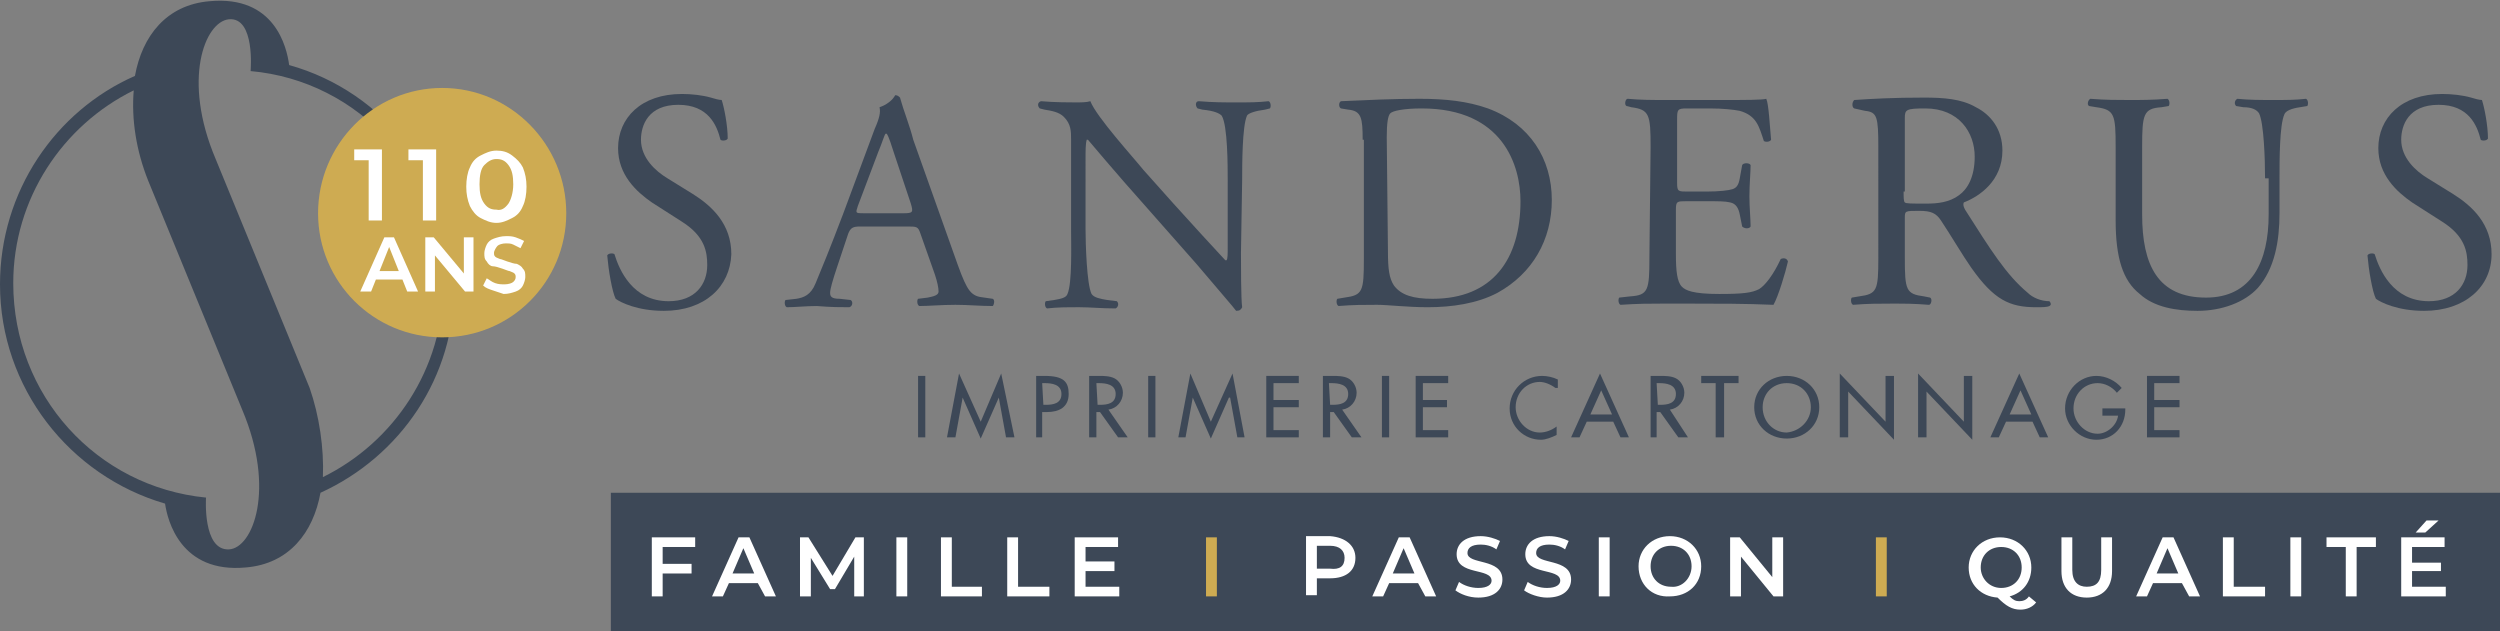 <?xml version="1.0" encoding="utf-8"?>
<!-- Generator: Adobe Illustrator 19.2.0, SVG Export Plug-In . SVG Version: 6.00 Build 0)  -->
<svg version="1.1" id="Laag_1" xmlns="http://www.w3.org/2000/svg" xmlns:xlink="http://www.w3.org/1999/xlink" x="0px" y="0px"
	 viewBox="0 0 207.5 52.4" style="enable-background:new 0 0 207.5 52.4;" xml:space="preserve">
<rect x="0" y="0" width="207.5" height="52.4" fill="#808080" stroke="none"/>
<style type="text/css">
	.st0{fill:#3D4857;}
	.st1{fill:#FFFFFF;}
	.st2{fill:#CEAB52;}
	.st3{enable-background:new    ;}
</style>
<rect x="50.7" y="40.9" class="st0" width="156.8" height="11.5"/>
<polygon class="st1" points="55,45.4 55,46.8 57.4,46.8 57.4,47.6 55,47.6 55,49.5 54.1,49.5 54.1,44.6 57.7,44.6 57.7,45.4 "/>
<path class="st1" d="M62.9,48.4h-2.4L60,49.5h-0.9l2.2-4.9h0.9l2.2,4.9h-0.9L62.9,48.4z M62.6,47.6l-0.9-2.1l-0.9,2.1H62.6z"/>
<polygon class="st1" points="70.9,49.5 70.9,46.2 69.3,48.9 68.9,48.9 67.3,46.3 67.3,49.5 66.4,49.5 66.4,44.6 67.1,44.6 
	69.1,47.8 71,44.6 71.7,44.6 71.7,49.5 "/>
<rect x="74.4" y="44.6" class="st1" width="0.9" height="4.9"/>
<polygon class="st1" points="78.1,44.6 79,44.6 79,48.7 81.5,48.7 81.5,49.5 78.1,49.5 "/>
<polygon class="st1" points="83.6,44.6 84.5,44.6 84.5,48.7 87.1,48.7 87.1,49.5 83.6,49.5 "/>
<polygon class="st1" points="92.9,48.7 92.9,49.5 89.2,49.5 89.2,44.6 92.8,44.6 92.8,45.4 90.1,45.4 90.1,46.6 92.5,46.6 
	92.5,47.4 90.1,47.4 90.1,48.7 "/>
<rect x="100.1" y="44.6" class="st2" width="0.9" height="4.9"/>
<path class="st1" d="M112.5,46.3c0,1.1-0.8,1.7-2.1,1.7h-1.1v1.4h-0.9v-4.9h2C111.7,44.6,112.5,45.3,112.5,46.3 M111.6,46.3
	c0-0.6-0.4-1-1.2-1h-1.1v1.9h1.1C111.2,47.3,111.6,47,111.6,46.3"/>
<path class="st1" d="M117.7,48.4h-2.4l-0.5,1.1h-0.9l2.2-4.9h0.9l2.2,4.9h-0.9L117.7,48.4z M117.4,47.6l-0.9-2.1l-0.9,2.1H117.4z"/>
<path class="st1" d="M120.8,49l0.3-0.7c0.4,0.3,1,0.5,1.6,0.5c0.8,0,1.1-0.3,1.1-0.6c0-1.1-2.9-0.4-2.9-2.2c0-0.8,0.6-1.5,2-1.5
	c0.6,0,1.2,0.2,1.6,0.4l-0.3,0.7c-0.4-0.3-0.9-0.4-1.3-0.4c-0.8,0-1.1,0.3-1.1,0.7c0,1,2.9,0.4,2.9,2.2c0,0.8-0.6,1.5-2,1.5
	C121.9,49.6,121.2,49.3,120.8,49"/>
<path class="st1" d="M126.5,49l0.3-0.7c0.4,0.3,1,0.5,1.6,0.5c0.8,0,1.1-0.3,1.1-0.6c0-1.1-2.9-0.4-2.9-2.2c0-0.8,0.6-1.5,2-1.5
	c0.6,0,1.2,0.2,1.6,0.4l-0.3,0.7c-0.4-0.3-0.9-0.4-1.3-0.4c-0.8,0-1.1,0.3-1.1,0.7c0,1,2.9,0.4,2.9,2.2c0,0.8-0.6,1.5-2,1.5
	C127.7,49.6,126.9,49.3,126.5,49"/>
<rect x="132.7" y="44.6" class="st1" width="0.9" height="4.9"/>
<path class="st1" d="M136,47c0-1.4,1.1-2.5,2.6-2.5s2.6,1.1,2.6,2.5c0,1.5-1.1,2.5-2.6,2.5C137.1,49.6,136,48.5,136,47 M140.4,47
	c0-1-0.7-1.7-1.7-1.7S137,46,137,47s0.7,1.7,1.7,1.7C139.6,48.8,140.4,48,140.4,47"/>
<polygon class="st1" points="148,44.6 148,49.5 147.2,49.5 144.5,46.2 144.5,49.5 143.6,49.5 143.6,44.6 144.4,44.6 147.1,47.9 
	147.1,44.6 "/>
<rect x="155.7" y="44.6" class="st2" width="0.9" height="4.9"/>
<path class="st1" d="M169,50c-0.3,0.4-0.8,0.6-1.3,0.6c-0.7,0-1.2-0.3-1.9-1c-1.4-0.1-2.4-1.1-2.4-2.5s1.1-2.5,2.6-2.5
	s2.6,1.1,2.6,2.5c0,1.2-0.7,2.1-1.8,2.4c0.3,0.3,0.5,0.4,0.8,0.4s0.6-0.1,0.8-0.4L169,50z M166.1,48.8c1,0,1.7-0.7,1.7-1.7
	s-0.7-1.7-1.7-1.7s-1.7,0.7-1.7,1.7C164.4,48,165.1,48.8,166.1,48.8"/>
<path class="st1" d="M171.1,47.4v-2.8h0.9v2.7c0,1,0.5,1.4,1.2,1.4c0.8,0,1.2-0.4,1.2-1.4v-2.7h0.9v2.8c0,1.4-0.8,2.2-2.1,2.2
	C171.9,49.6,171.1,48.8,171.1,47.4"/>
<path class="st1" d="M181.1,48.4h-2.4l-0.5,1.1h-0.9l2.2-4.9h0.9l2.2,4.9h-0.9L181.1,48.4z M180.8,47.6l-0.9-2.1l-0.9,2.1H180.8z"/>
<polygon class="st1" points="184.5,44.6 185.4,44.6 185.4,48.7 188,48.7 188,49.5 184.5,49.5 "/>
<rect x="190.1" y="44.6" class="st1" width="0.9" height="4.9"/>
<polygon class="st1" points="194.7,45.4 193.1,45.4 193.1,44.6 197.2,44.6 197.2,45.4 195.6,45.4 195.6,49.5 194.7,49.5 "/>
<path class="st1" d="M203,48.7v0.8h-3.7v-4.9h3.6v0.8h-2.7v1.3h2.4v0.7h-2.4v1.3C200.2,48.7,203,48.7,203,48.7z M201.3,44.2h-0.8
	l0.9-1h1L201.3,44.2z"/>
<path class="st0" d="M55.1,25.8c-2.2,0-3.6-0.7-4-1c-0.3-0.6-0.6-2.4-0.7-3.6c0.1-0.2,0.5-0.2,0.6-0.1c0.4,1.3,1.5,3.9,4.5,3.9
	c2.2,0,3.2-1.4,3.2-3c0-1.1-0.2-2.4-2.1-3.6l-2.5-1.6c-1.3-0.9-2.8-2.3-2.8-4.5c0-2.5,1.9-4.5,5.3-4.5c0.8,0,1.7,0.1,2.4,0.3
	c0.3,0.1,0.7,0.2,0.9,0.2c0.2,0.6,0.5,2.1,0.5,3.2c-0.1,0.2-0.5,0.2-0.6,0.1c-0.3-1.2-1-2.9-3.5-2.9s-3.1,1.7-3.1,2.9
	c0,1.5,1.2,2.6,2.2,3.2l2.1,1.3c1.6,1,3.2,2.5,3.2,5C60.6,23.8,58.5,25.8,55.1,25.8"/>
<path class="st0" d="M76.4,19.4c-0.2-0.6-0.3-0.6-1.1-0.6h-3.9c-0.6,0-0.8,0.1-1,0.6l-0.9,2.7c-0.4,1.2-0.6,1.9-0.6,2.2
	c0,0.3,0.1,0.5,0.8,0.5l0.9,0.1c0.2,0.1,0.2,0.5-0.1,0.6c-0.7,0-1.5,0-2.7-0.1c-0.9,0-1.8,0.1-2.5,0.1c-0.2-0.1-0.2-0.5-0.1-0.6
	l0.9-0.1c0.6-0.1,1.2-0.3,1.6-1.3c0.5-1.2,1.2-2.9,2.3-5.8l2.6-7C73,9.8,73.1,9.3,73,8.9c0.6-0.2,1.1-0.6,1.3-1
	c0.2,0,0.3,0.1,0.4,0.2c0.3,1.1,0.8,2.3,1.1,3.5L79.5,22c0.8,2.2,1.1,2.6,2.2,2.7l0.7,0.1c0.2,0.1,0.1,0.5,0,0.6
	c-1.1,0-2-0.1-3.1-0.1c-1.2,0-2.2,0.1-3,0.1c-0.2-0.1-0.2-0.5-0.1-0.6l0.8-0.1c0.5-0.1,0.9-0.2,0.9-0.5s-0.1-0.8-0.3-1.4L76.4,19.4z
	 M71.2,17.1c-0.2,0.6-0.2,0.6,0.5,0.6H75c0.8,0,0.8-0.1,0.6-0.8l-1.4-4.2c-0.2-0.6-0.4-1.3-0.6-1.6h-0.1c-0.1,0.1-0.3,0.8-0.6,1.5
	L71.2,17.1z"/>
<path class="st0" d="M103,21c0,0.8,0,3.9,0.1,4.5c-0.1,0.2-0.2,0.3-0.5,0.3c-0.3-0.4-1.1-1.3-3.3-3.9l-6-6.8c-0.7-0.8-2.5-2.9-3-3.5
	h-0.1c-0.1,0.3-0.1,0.9-0.1,1.7V19c0,1.2,0.1,4.6,0.5,5.4c0.2,0.3,0.7,0.4,1.3,0.5l0.8,0.1c0.2,0.2,0.1,0.5-0.1,0.6
	c-1.2,0-2.1-0.1-3-0.1c-1.1,0-1.8,0-2.7,0.1c-0.2-0.1-0.2-0.5-0.1-0.6l0.7-0.1c0.6-0.1,1-0.2,1.1-0.5c0.4-0.9,0.3-4.1,0.3-5.3v-7.5
	c0-0.7,0-1.3-0.6-1.9c-0.4-0.4-1-0.5-1.6-0.6L86.3,9c-0.2-0.2-0.2-0.5,0.1-0.6c1.1,0.1,2.5,0.1,2.9,0.1s0.9,0,1.2-0.1
	c0.5,1.3,3.6,4.7,4.4,5.7l2.5,2.8c1.8,2,3.1,3.4,4.3,4.7h0.1c0.1-0.1,0.1-0.5,0.1-1.1V15c0-1.2,0-4.6-0.5-5.4
	c-0.2-0.2-0.6-0.4-1.6-0.5L99.4,9c-0.2-0.2-0.2-0.6,0.1-0.6c1.2,0.1,2.1,0.1,3.1,0.1c1.1,0,1.8,0,2.7-0.1c0.2,0.1,0.2,0.5,0.1,0.6
	L105,9.1c-0.8,0.1-1.4,0.3-1.5,0.5c-0.4,0.9-0.4,4.1-0.4,5.3L103,21L103,21z"/>
<path class="st0" d="M113.1,11.6c0-1.8-0.1-2.4-1.2-2.5L111.3,9c-0.2-0.1-0.2-0.5,0-0.6c2.2-0.1,4.3-0.2,6.5-0.2s4,0.2,5.7,0.8
	c3.5,1.3,5.3,4.2,5.3,7.6c0,3.3-1.6,6.1-4.5,7.7c-1.7,0.9-3.8,1.2-5.8,1.2c-1.7,0-3.3-0.2-4.2-0.2c-1.1,0-2,0-3.2,0.1
	c-0.2-0.1-0.2-0.5-0.1-0.6l0.6-0.1c1.5-0.2,1.6-0.5,1.6-3.2v-9.9H113.1z M115.2,20.9c0,1.4,0.1,2.2,0.5,2.8c0.6,0.8,1.6,1.1,3.2,1.1
	c5,0,7.3-3.3,7.3-8.1c0-2.9-1.4-7.7-8.2-7.7c-1.5,0-2.4,0.2-2.6,0.4s-0.3,0.8-0.3,2L115.2,20.9L115.2,20.9z"/>
<path class="st0" d="M137,12.2c0-2.7-0.1-3.1-1.6-3.3L135,8.8c-0.2-0.1-0.1-0.6,0.1-0.6c1.1,0.1,2,0.1,3.1,0.1h4.9
	c1.7,0,3.2,0,3.5-0.1c0.2,0.4,0.3,2.3,0.4,3.4c-0.1,0.2-0.5,0.2-0.6,0.1c-0.4-1.2-0.6-2.1-2-2.5C143.9,9.1,143,9,141.9,9H140
	c-0.8,0-0.8,0.1-0.8,1v5.2c0,0.7,0.1,0.7,0.9,0.7h1.5c1.1,0,1.9-0.1,2.2-0.2c0.3-0.1,0.5-0.3,0.6-0.9l0.2-1.1c0.1-0.2,0.6-0.2,0.7,0
	c0,0.6-0.1,1.6-0.1,2.6c0,0.9,0.1,1.9,0.1,2.5c-0.1,0.2-0.5,0.2-0.7,0l-0.2-1c-0.1-0.5-0.3-0.9-0.8-1c-0.4-0.1-1-0.1-2-0.1H140
	c-0.8,0-0.9,0-0.9,0.7v3.7c0,1.4,0.1,2.3,0.5,2.7c0.3,0.3,0.9,0.6,3.1,0.6c2,0,2.7-0.1,3.3-0.4c0.5-0.3,1.2-1.2,1.8-2.5
	c0.2-0.1,0.5-0.1,0.6,0.2c-0.2,0.9-0.8,2.9-1.2,3.6c-2.3-0.1-4.6-0.1-6.9-0.1H138c-1.1,0-2,0-3.5,0.1c-0.2-0.1-0.2-0.5-0.1-0.6
	l0.9-0.1c1.5-0.1,1.6-0.5,1.6-3.2L137,12.2L137,12.2z"/>
<path class="st0" d="M155.9,12.2c0-2.5-0.1-2.9-1.1-3L153.9,9c-0.2-0.1-0.2-0.5,0-0.7c1.5-0.1,3.2-0.2,5.8-0.2
	c1.6,0,3.1,0.1,4.3,0.8c1.2,0.6,2.2,1.8,2.2,3.6c0,2.5-1.9,3.8-3.2,4.3c-0.1,0.2,0,0.4,0.1,0.6c2.1,3.3,3.4,5.4,5.2,6.9
	c0.4,0.4,1.1,0.7,1.8,0.7c0.1,0.1,0.2,0.3,0,0.4s-0.6,0.1-1.1,0.1c-2.2,0-3.5-0.6-5.4-3.3c-0.7-1-1.7-2.7-2.5-3.9
	c-0.4-0.6-0.8-0.8-1.8-0.8c-1.2,0-1.2,0-1.2,0.6v3.3c0,2.7,0.1,3,1.6,3.2l0.5,0.1c0.2,0.1,0.1,0.6-0.1,0.6c-1.2-0.1-2-0.1-3.1-0.1
	s-2,0-3.2,0.1c-0.2-0.1-0.2-0.5-0.1-0.6l0.6-0.1c1.5-0.2,1.6-0.5,1.6-3.2L155.9,12.2L155.9,12.2z M158,15.9c0,0.5,0,0.8,0.1,0.9
	s0.5,0.1,1.8,0.1c0.9,0,1.9-0.1,2.7-0.7c0.7-0.5,1.3-1.5,1.3-3.2c0-2-1.3-4-4.1-4c-1.6,0-1.7,0.1-1.7,0.8v6.1H158z"/>
<path class="st0" d="M188,14.8c0-1.6-0.1-4.6-0.5-5.4c-0.2-0.3-0.6-0.5-1.3-0.5l-0.6-0.1c-0.2-0.2-0.1-0.5,0.1-0.6
	c1,0.1,1.9,0.1,3,0.1s1.8,0,2.7-0.1c0.2,0.1,0.2,0.5,0.1,0.6l-0.6,0.1c-0.7,0.1-1.2,0.3-1.3,0.6c-0.4,0.9-0.4,3.8-0.4,5.3v2.9
	c0,2.3-0.4,4.6-1.8,6.2c-1.1,1.2-3,1.9-5,1.9c-1.8,0-3.6-0.3-4.8-1.4c-1.4-1.1-2-3-2-6.1v-6.1c0-2.7-0.1-3.1-1.6-3.3l-0.6-0.1
	c-0.2-0.1-0.1-0.5,0.1-0.6c1.3,0.1,2.2,0.1,3.2,0.1c1.1,0,1.9,0,3.2-0.1c0.2,0.1,0.2,0.5,0.1,0.6l-0.6,0.1c-1.5,0.1-1.6,0.6-1.6,3.3
	v5.6c0,4.2,1.3,6.9,5.3,6.9c3.8,0,5.2-3,5.2-6.9v-3H188z"/>
<path class="st0" d="M201.2,25.8c-2.2,0-3.6-0.7-4-1c-0.3-0.6-0.6-2.4-0.7-3.6c0.1-0.2,0.5-0.2,0.6-0.1c0.4,1.3,1.5,3.9,4.5,3.9
	c2.2,0,3.2-1.4,3.2-3c0-1.1-0.2-2.4-2.1-3.6l-2.5-1.6c-1.3-0.9-2.8-2.3-2.8-4.5c0-2.5,1.9-4.5,5.3-4.5c0.8,0,1.7,0.1,2.4,0.3
	c0.3,0.1,0.7,0.2,0.9,0.2c0.2,0.6,0.5,2.1,0.5,3.2c-0.1,0.2-0.5,0.2-0.6,0.1c-0.3-1.2-1-2.9-3.5-2.9s-3.1,1.7-3.1,2.9
	c0,1.5,1.2,2.6,2.2,3.2l2.1,1.3c1.6,1,3.2,2.5,3.2,5C206.8,23.8,204.6,25.8,201.2,25.8"/>
<path class="st0" d="M26.6,40.9c-0.6,3.3-2.6,5.9-6.2,6.2c-5.4,0.5-6.5-3.9-6.7-5.3C5.8,39.5,0,32.2,0,23.6C0,15.9,4.6,9.2,11.2,6.3
	l0,0c0.6-3.3,2.6-5.9,6.2-6.2c5.4-0.5,6.4,3.8,6.6,5.3l0,0c7.9,2.2,13.7,9.5,13.7,18.2C37.8,31.3,33.2,37.9,26.6,40.9L26.6,40.9z
	 M11.1,7.5c-5.9,2.9-10,9-10,16c0,9.3,6.9,16.9,16,17.8c0,0-0.3,4.4,1.9,4.3c2-0.1,3.9-5,1.1-11.6l-7.8-19
	C11.3,12.5,10.9,9.9,11.1,7.5 M26.8,39.6c5.9-2.9,10-9,10-16c0-9.3-7-16.9-16-17.7c0,0,0.4-4.5-1.8-4.3c-2,0.2-3.9,5-1.1,11.6
	l7.8,19C26.5,34.5,26.9,37.2,26.8,39.6"/>
<path class="st2" d="M47,17.7C47,23.4,42.4,28,36.7,28s-10.3-4.6-10.3-10.3C26.4,12,31,7.3,36.7,7.3S47,12,47,17.7"/>
<g class="st3">
	<path class="st1" d="M31.7,12.4v5.9h-1.1v-5h-1.2v-0.9H31.7z"/>
</g>
<g class="st3">
	<path class="st1" d="M36.2,12.4v5.9h-1.1v-5h-1.2v-0.9H36.2z"/>
</g>
<g class="st3">
	<path class="st1" d="M39.9,18.1c-0.4-0.2-0.7-0.6-0.9-1c-0.2-0.5-0.3-1-0.3-1.6c0-0.6,0.1-1.2,0.3-1.6c0.2-0.5,0.5-0.8,0.9-1
		c0.4-0.2,0.8-0.4,1.3-0.4s0.9,0.1,1.3,0.4s0.7,0.6,0.9,1c0.2,0.5,0.3,1,0.3,1.6c0,0.6-0.1,1.2-0.3,1.6c-0.2,0.5-0.5,0.8-0.9,1
		s-0.8,0.4-1.3,0.4S40.3,18.3,39.9,18.1z M42.2,16.9c0.2-0.3,0.4-0.9,0.4-1.6c0-0.7-0.1-1.2-0.4-1.6s-0.6-0.5-1-0.5
		c-0.4,0-0.7,0.2-1,0.5s-0.4,0.9-0.4,1.6c0,0.7,0.1,1.2,0.4,1.6s0.6,0.5,1,0.5C41.6,17.5,41.9,17.3,42.2,16.9z"/>
</g>
<g class="st3">
	<path class="st1" d="M33.4,23.2h-2.2l-0.4,1h-0.9l2-4.5h0.8l2,4.5h-0.9L33.4,23.2z M33.1,22.5l-0.8-2l-0.8,2H33.1z"/>
	<path class="st1" d="M39.3,19.7v4.5h-0.7l-2.5-3v3h-0.8v-4.5h0.7l2.5,3v-3H39.3z"/>
	<path class="st1" d="M40.9,24.1c-0.3-0.1-0.6-0.2-0.8-0.4l0.3-0.6c0.2,0.1,0.4,0.3,0.7,0.4s0.5,0.1,0.8,0.1c0.3,0,0.6-0.1,0.7-0.2
		s0.2-0.2,0.2-0.4c0-0.1,0-0.2-0.1-0.3c-0.1-0.1-0.2-0.1-0.4-0.2c-0.1,0-0.3-0.1-0.6-0.2c-0.3-0.1-0.6-0.2-0.8-0.2s-0.4-0.2-0.5-0.4
		c-0.2-0.2-0.2-0.4-0.2-0.7c0-0.2,0.1-0.5,0.2-0.7c0.1-0.2,0.3-0.4,0.6-0.5s0.6-0.2,1-0.2c0.3,0,0.5,0,0.8,0.1
		c0.3,0.1,0.5,0.2,0.7,0.3l-0.3,0.6c-0.2-0.1-0.4-0.2-0.6-0.3c-0.2-0.1-0.4-0.1-0.6-0.1c-0.3,0-0.6,0.1-0.7,0.2S41,20.8,41,21
		c0,0.1,0,0.2,0.1,0.3c0.1,0.1,0.2,0.1,0.4,0.2c0.1,0,0.3,0.1,0.6,0.2c0.3,0.1,0.6,0.2,0.8,0.2c0.2,0.1,0.4,0.2,0.5,0.4
		c0.2,0.2,0.2,0.4,0.2,0.7c0,0.2-0.1,0.5-0.2,0.7s-0.3,0.4-0.6,0.5c-0.3,0.1-0.6,0.2-1,0.2C41.5,24.3,41.2,24.2,40.9,24.1z"/>
</g>
<rect x="76.2" y="31.2" class="st0" width="0.6" height="5.1"/>
<polygon class="st0" points="79.9,33 79.9,33 79.3,36.3 78.6,36.3 79.6,31 81.4,35 83.1,31 84.2,36.3 83.5,36.3 82.9,33 82.9,33 
	81.4,36.4 "/>
<path class="st0" d="M86.6,33.6h0.2c0.6,0,1.3-0.1,1.3-0.9c0-0.8-0.8-0.9-1.4-0.9h-0.2L86.6,33.6L86.6,33.6z M86.6,36.3H86v-5.1h0.7
	c1.6,0,2,0.5,2,1.5c0,1.1-0.8,1.5-1.8,1.5h-0.4v2.1H86.6z"/>
<path class="st0" d="M91.1,33.6h0.2c0.6,0,1.3-0.1,1.3-0.9c0-0.8-0.8-0.9-1.4-0.9H91L91.1,33.6L91.1,33.6z M93.6,36.3h-0.8l-1.5-2.1
	H91v2.1h-0.6v-5.1h0.8c0.4,0,0.9,0,1.3,0.2s0.7,0.7,0.7,1.2c0,0.7-0.5,1.3-1.2,1.4L93.6,36.3z"/>
<rect x="95.3" y="31.2" class="st0" width="0.6" height="5.1"/>
<polygon class="st0" points="99,33 99,33 98.4,36.3 97.8,36.3 98.8,31 100.5,35 102.3,31 103.3,36.3 102.7,36.3 102.1,33 102,33 
	100.5,36.4 "/>
<polygon class="st0" points="105.1,31.2 107.8,31.2 107.8,31.8 105.7,31.8 105.7,33.2 107.8,33.2 107.8,33.8 105.7,33.8 105.7,35.7 
	107.8,35.7 107.8,36.3 105.1,36.3 "/>
<path class="st0" d="M110.4,33.6h0.2c0.6,0,1.3-0.1,1.3-0.9c0-0.8-0.8-0.9-1.4-0.9h-0.2L110.4,33.6L110.4,33.6z M113,36.3h-0.8
	l-1.5-2.1h-0.3v2.1h-0.6v-5.1h0.8c0.4,0,0.9,0,1.3,0.2s0.7,0.7,0.7,1.2c0,0.7-0.5,1.3-1.2,1.4L113,36.3z"/>
<rect x="114.7" y="31.2" class="st0" width="0.6" height="5.1"/>
<polygon class="st0" points="117.5,31.2 120.2,31.2 120.2,31.8 118.1,31.8 118.1,33.2 120.1,33.2 120.1,33.8 118.1,33.8 118.1,35.7 
	120.2,35.7 120.2,36.3 117.5,36.3 "/>
<path class="st0" d="M129.1,32.2c-0.4-0.3-0.9-0.5-1.3-0.5c-1.1,0-2,0.9-2,2.1c0,1.1,0.9,2.1,2,2.1c0.5,0,1-0.2,1.4-0.5v0.7
	c-0.4,0.2-0.9,0.4-1.3,0.4c-1.4,0-2.6-1.1-2.6-2.6s1.2-2.7,2.7-2.7c0.4,0,0.9,0.1,1.3,0.3v0.7H129.1z"/>
<path class="st0" d="M132.9,32.4l-0.9,2h1.8L132.9,32.4z M131.7,35l-0.6,1.3h-0.7l2.4-5.3l2.4,5.3h-0.7l-0.6-1.3H131.7z"/>
<path class="st0" d="M137.6,33.6h0.2c0.6,0,1.3-0.1,1.3-0.9c0-0.8-0.8-0.9-1.4-0.9h-0.2L137.6,33.6L137.6,33.6z M140.1,36.3h-0.8
	l-1.5-2.1h-0.3v2.1H137v-5.1h0.8c0.4,0,0.9,0,1.3,0.2c0.4,0.2,0.7,0.7,0.7,1.2c0,0.7-0.5,1.3-1.2,1.4L140.1,36.3z"/>
<polygon class="st0" points="143.1,36.3 142.4,36.3 142.4,31.8 141.2,31.8 141.2,31.2 144.3,31.2 144.3,31.8 143.1,31.8 "/>
<path class="st0" d="M150.3,33.8c0-1.1-0.8-2-2-2s-2,0.9-2,2c0,1.2,0.9,2.1,2,2.1C149.4,35.8,150.3,34.9,150.3,33.8 M151,33.8
	c0,1.5-1.2,2.6-2.7,2.6s-2.7-1.1-2.7-2.6s1.2-2.6,2.7-2.6S151,32.3,151,33.8"/>
<polygon class="st0" points="152.7,31 156.5,35 156.5,31.2 157.2,31.2 157.2,36.5 153.4,32.5 153.4,36.3 152.7,36.3 "/>
<polygon class="st0" points="159.2,31 163,35 163,31.2 163.7,31.2 163.7,36.5 159.9,32.5 159.9,36.3 159.2,36.3 "/>
<path class="st0" d="M167.7,32.4l-0.9,2h1.8L167.7,32.4z M166.5,35l-0.6,1.3h-0.7l2.4-5.3l2.4,5.3h-0.7l-0.6-1.3H166.5z"/>
<path class="st0" d="M176.4,33.8V34c0,1.4-1,2.5-2.4,2.5s-2.6-1.2-2.6-2.6c0-1.5,1.2-2.7,2.6-2.7c0.8,0,1.6,0.4,2.1,1l-0.4,0.4
	c-0.4-0.5-1-0.8-1.6-0.8c-1.1,0-2,0.9-2,2.1c0,1.1,0.9,2.1,2,2.1c0.8,0,1.6-0.7,1.7-1.5h-1.3v-0.6h1.9V33.8z"/>
<polygon class="st0" points="178.2,31.2 178.2,36.3 180.9,36.3 180.9,35.7 178.8,35.7 178.8,33.8 180.9,33.8 180.9,33.2 178.8,33.2 
	178.8,31.8 180.9,31.8 180.9,31.2 "/>
</svg>
